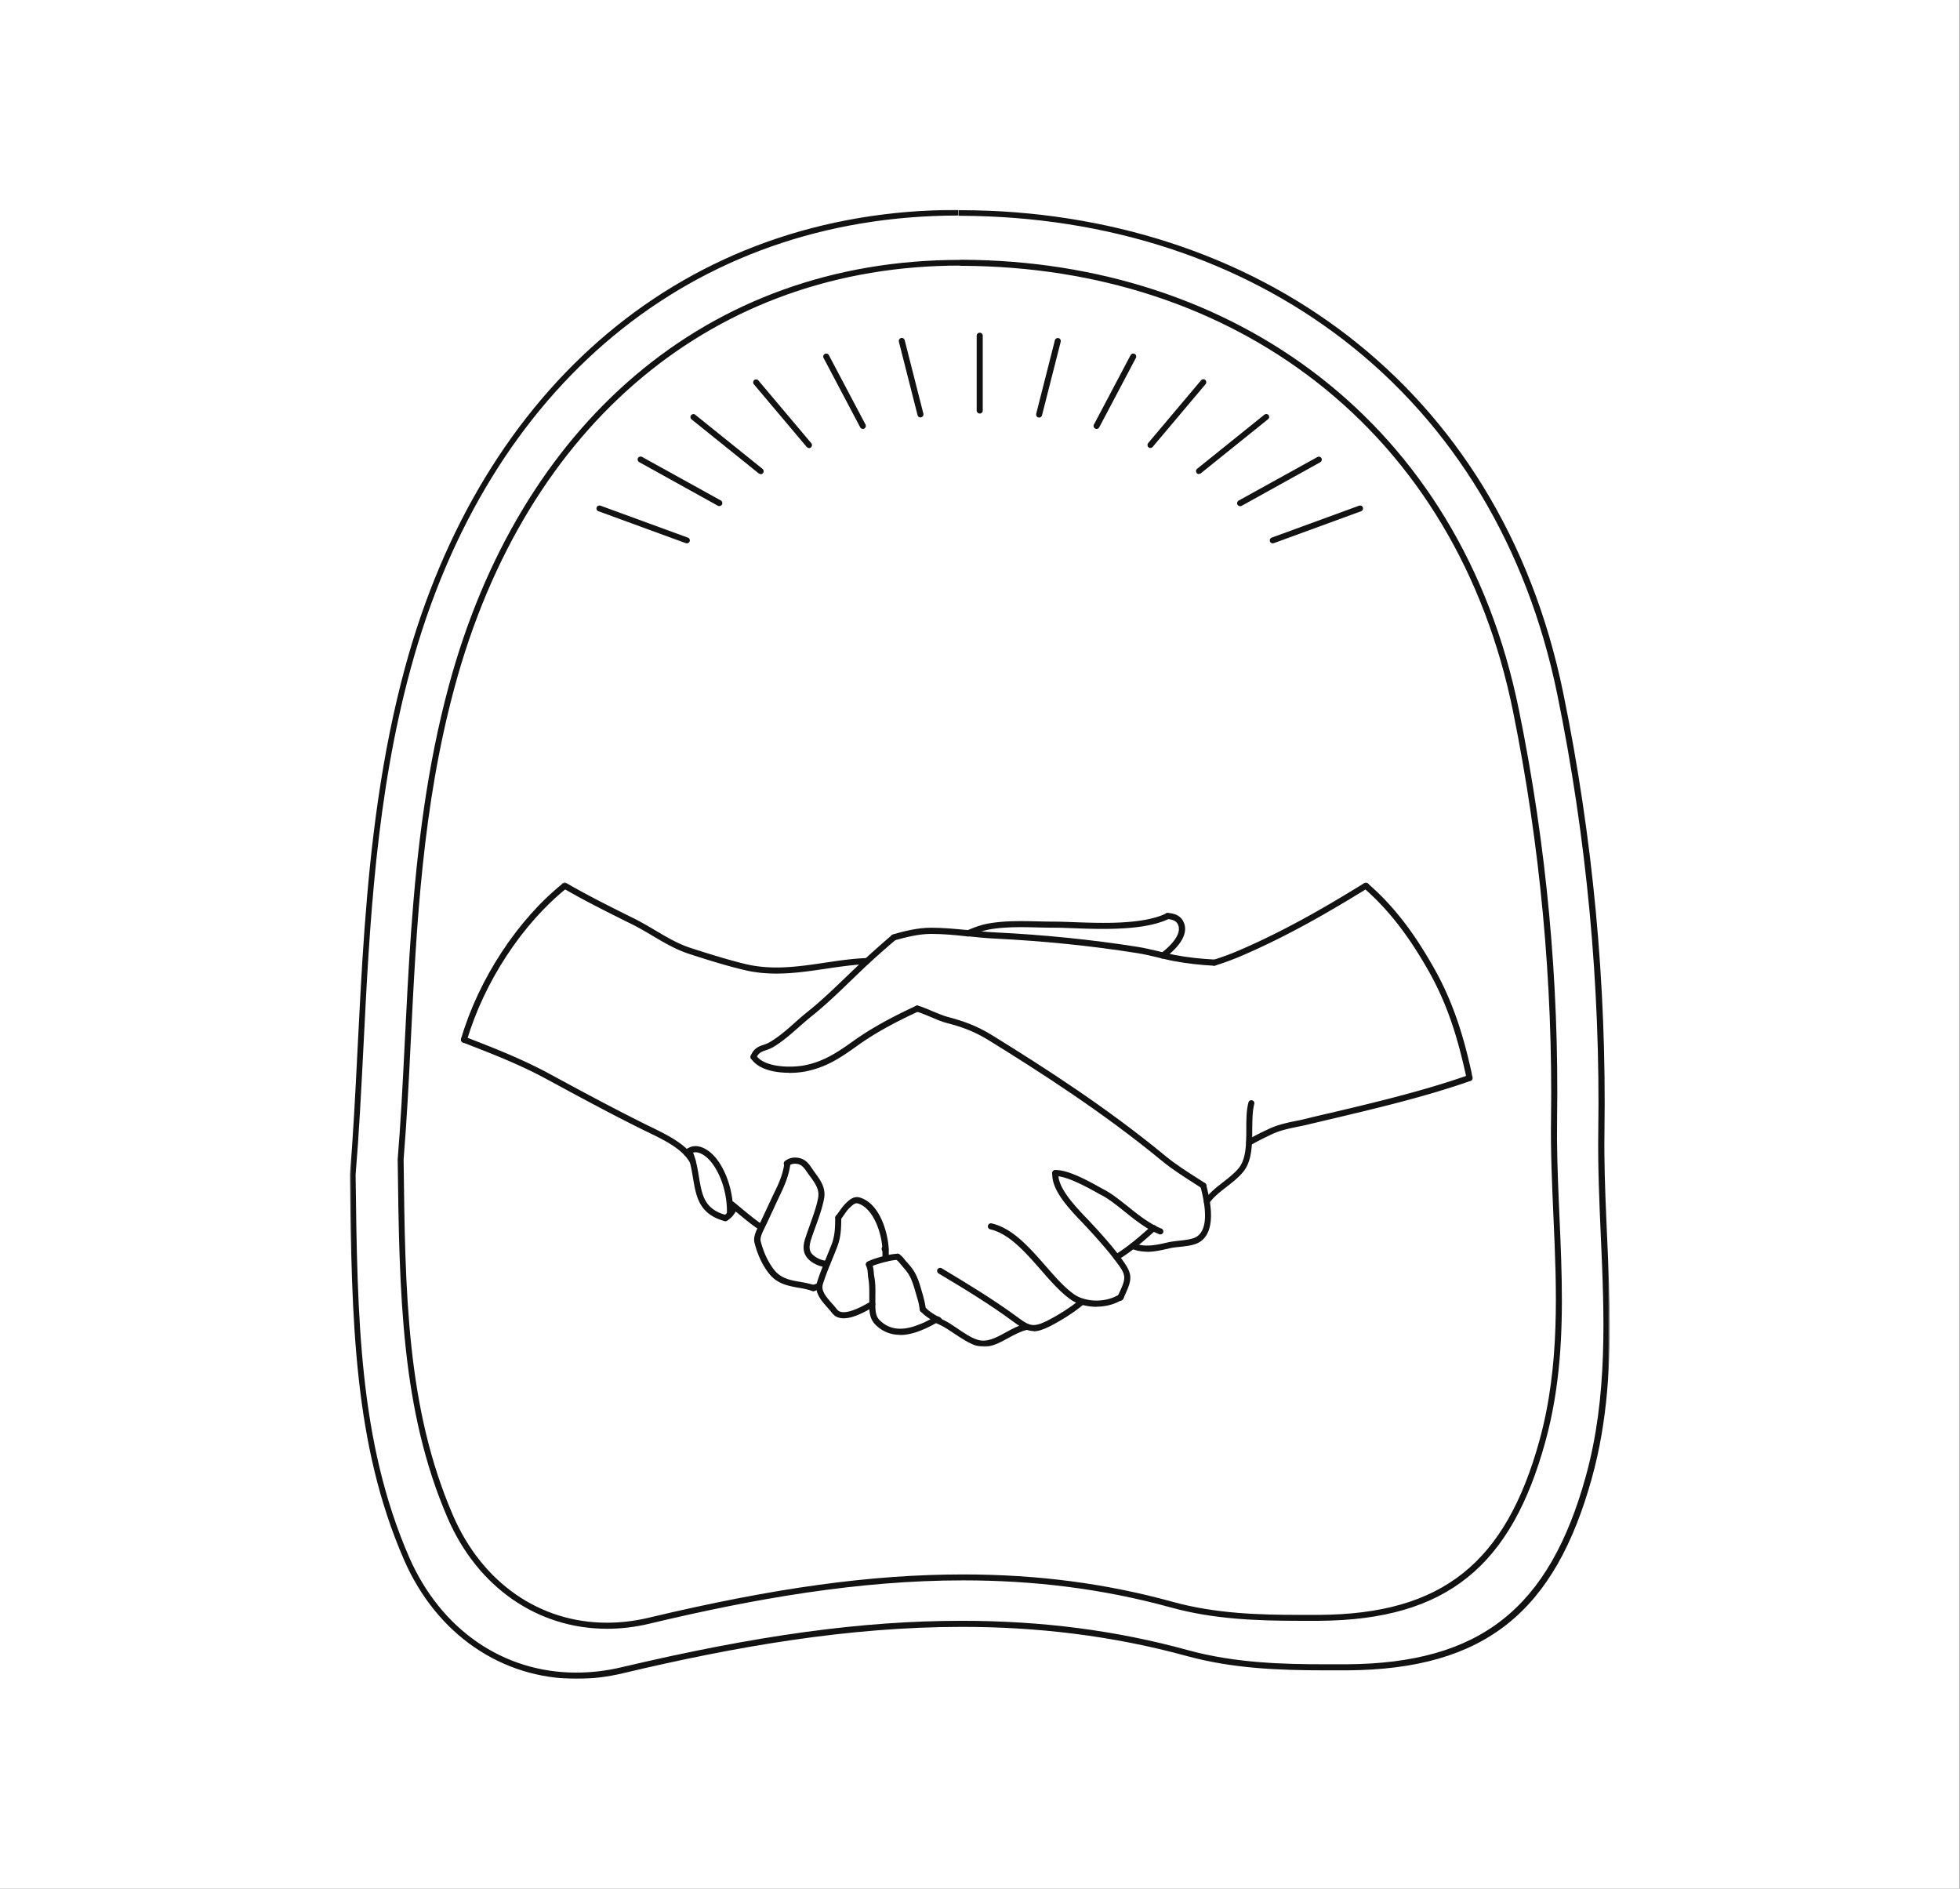 <?xml version="1.0" encoding="UTF-8"?>
<svg data-bbox="0 0 1120.75 1080" xmlns="http://www.w3.org/2000/svg" viewBox="0 0 1121 1080" height="1080" width="1121" data-type="color">
    <rect x="0" y="0" width="1121" height="1080" fill="#808080" stroke="none"/>
    <g>
        <path fill="#ffffff" d="M1120.75 0v1080H0V0z" data-color="1"/>
        <mask height="840" width="721" y="120" x="200" maskUnits="userSpaceOnUse" style="mask-type:luminance" id="50f12a56-78f7-47b6-b168-09d2e3ce6020" fill="none">
            <path fill="#ffffff" d="M920.548 120H200.135v840h720.413z"/>
        </mask>
        <g mask="url(#50f12a56-78f7-47b6-b168-09d2e3ce6020)">
            <path fill="#121212" d="M548.202 120v3.396h1.806c83.314.434 158.968 25.074 218.798 71.246 62.503 48.269 104.63 118.215 121.827 202.251 16.836 82.23 24.712 166.41 23.484 250.157-.289 19.943.578 40.103 1.445 59.685 2.023 45.089 4.047 91.696-8.526 137.291-20.955 75.943-60.553 107.158-136.713 107.664h-12.356c-23.773 0-51.375-.65-78.328-8.02-41.259-11.345-83.674-16.837-129.631-16.837-56.867 0-116.913 8.238-194.663 26.591-8.599 2.024-17.269 3.035-25.724 3.035-41.837 0-77.532-24.64-95.597-65.971-28.759-66.044-29.626-136.785-30.638-218.653 1.951-23.484 3.18-47.618 4.481-73.125 3.54-70.597 7.225-143.577 27.024-216.413 44.078-162.147 161.136-258.973 313.094-259.046v-3.396m.145.145c-156.8 0-272.774 101.161-316.418 261.502-27.097 99.788-24.279 202.106-31.577 290.333 1.012 83.675 2.168 154.126 30.926 220.098C249.56 934.421 286.772 960 329.766 960c8.599 0 17.486-1.012 26.519-3.18 64.526-15.318 129.053-26.518 193.868-26.518 42.705 0 85.626 4.913 128.692 16.691 26.157 7.154 52.676 8.166 79.267 8.166h12.428c79.267-.506 118.937-33.962 139.964-110.122 18.209-65.899 6.214-131.798 7.153-197.77 1.229-84.542-6.575-167.928-23.556-250.88-36.273-177.249-177.321-275.375-343.948-276.243h-1.879z" data-color="2"/>
        </g>
        <mask height="840" width="722" y="120" x="199" maskUnits="userSpaceOnUse" style="mask-type:luminance" id="0700e18b-db9f-4203-88a0-03cc9d8f54a8" fill="none">
            <path fill="#ffffff" d="M920.764 120H199.99v840h720.774z"/>
        </mask>
        <g mask="url(#0700e18b-db9f-4203-88a0-03cc9d8f54a8)">
            <path fill="#121212" d="M549.069 152.01h1.735c76.954.434 146.828 23.34 202.033 66.333 57.734 44.945 96.609 110.049 112.506 188.377 15.535 76.594 22.834 155.066 21.75 233.105-.289 18.57.578 37.429 1.373 55.638 1.878 41.982 3.757 85.409-7.877 127.825-19.365 70.668-55.855 99.716-126.09 100.15h-11.417c-21.966 0-47.473-.579-72.33-7.443-38.152-10.55-77.389-15.68-119.876-15.68-52.604 0-108.098 7.659-179.995 24.784-7.948 1.879-15.897 2.819-23.701 2.819-38.585 0-71.463-22.906-88.082-61.348-26.591-61.491-27.386-127.391-28.253-203.695 1.806-21.894 2.963-44.367 4.119-68.139 3.251-65.755 6.647-133.75 25.001-201.673 40.753-151.019 148.851-241.197 289.177-241.197m-.073-3.252c-144.949 0-252.108 94.225-292.428 243.727-25.073 92.996-22.4 188.377-29.192 270.534.939 77.966 2.023 143.649 28.542 205.141 17.125 39.597 51.447 63.37 91.189 63.37 7.949 0 16.186-.939 24.496-2.963 59.685-14.234 119.298-24.712 179.2-24.712 39.525 0 79.122 4.552 118.937 15.536 24.134 6.647 48.629 7.587 73.269 7.587h11.489c73.27-.506 109.905-31.649 129.342-102.679 16.836-61.419 5.709-122.839 6.648-184.33 1.156-78.762-6.07-156.511-21.822-233.827-33.528-165.182-163.881-256.661-317.935-257.456h-1.807z" data-color="2"/>
            <path fill="#121212" d="M727.908 310.689c-.722 0-1.373-.433-1.589-1.084-.289-.867.144-1.878 1.011-2.167l50.003-18.282c.867-.289 1.878.145 2.167 1.012.29.867-.144 1.879-1.011 2.168l-50.003 18.281s-.361.072-.578.072" data-color="2"/>
            <path fill="#121212" d="M709.266 289.445c-.578 0-1.156-.289-1.518-.867-.433-.795-.144-1.878.65-2.312l45.09-24.929c.795-.434 1.878-.144 2.312.65.433.795.144 1.879-.65 2.313l-45.089 25.001s-.578.217-.867.217" data-color="2"/>
            <path fill="#121212" d="M685.709 271.092c-.505 0-1.011-.217-1.3-.651-.578-.722-.506-1.806.289-2.384l38.441-30.927c.723-.578 1.807-.505 2.385.217.578.723.505 1.807-.29 2.385l-38.441 30.926s-.722.361-1.084.361" data-color="2"/>
            <path fill="#121212" d="M657.962 256.207c-.361 0-.794-.145-1.083-.434-.723-.578-.795-1.662-.217-2.385l30.276-35.912c.578-.722 1.662-.795 2.385-.217s.794 1.662.216 2.385l-30.276 35.912c-.361.434-.795.578-1.301.578" data-color="2"/>
            <path fill="#121212" d="M627.18 245.296s-.505 0-.795-.217c-.867-.434-1.155-1.445-.722-2.312l20.955-39.67a1.747 1.747 0 0 1 2.312-.723c.867.434 1.156 1.446.723 2.313l-20.955 39.669c-.289.578-.867.94-1.518.94" data-color="2"/>
            <path fill="#121212" d="M594.303 238.72h-.434c-.939-.217-1.445-1.156-1.228-2.095l10.694-42.055c.217-.939 1.156-1.445 2.095-1.228s1.446 1.156 1.229 2.095l-10.695 42.055c-.216.795-.866 1.3-1.661 1.3" data-color="2"/>
            <path fill="#121212" d="M560.342 236.48c-.94 0-1.735-.795-1.735-1.662v-42.921c0-.939.795-1.662 1.735-1.662.939 0 1.734.723 1.734 1.662v42.921c0 .94-.795 1.662-1.734 1.662" data-color="2"/>
            <path fill="#121212" d="M526.453 238.72c-.795 0-1.446-.506-1.662-1.301l-10.695-42.054c-.216-.939.29-1.806 1.229-2.095.939-.217 1.806.289 2.095 1.228l10.695 42.054c.216.94-.289 1.807-1.229 2.096h-.433" data-color="2"/>
            <path fill="#121212" d="M493.503 245.295c-.578 0-1.229-.361-1.518-.939l-20.955-39.67c-.433-.794-.144-1.878.723-2.312s1.879-.144 2.312.723l20.955 39.669c.434.795.144 1.879-.723 2.313-.289.144-.505.216-.794.216" data-color="2"/>
            <path fill="#121212" d="M462.721 256.207c-.505 0-.939-.217-1.3-.578l-30.276-35.913c-.578-.722-.506-1.806.216-2.384.723-.578 1.807-.506 2.385.217l30.276 35.912c.578.722.506 1.806-.217 2.384-.289.289-.722.434-1.084.434" data-color="2"/>
            <path fill="#121212" d="M435.046 271.092c-.361 0-.723-.145-1.084-.362l-38.441-30.926c-.723-.578-.867-1.662-.217-2.385.578-.722 1.662-.867 2.385-.216l38.441 30.926c.723.578.867 1.662.289 2.385q-.542.65-1.301.65" data-color="2"/>
            <path fill="#121212" d="M411.418 289.445s-.578-.072-.795-.216l-45.089-25.002c-.795-.433-1.084-1.517-.65-2.312s1.517-1.084 2.312-.65l45.089 24.929c.795.433 1.084 1.517.651 2.312-.289.578-.867.867-1.518.867" data-color="2"/>
            <path fill="#121212" d="M392.847 310.689s-.361 0-.578-.072l-50.003-18.281c-.867-.289-1.372-1.301-1.011-2.168s1.3-1.301 2.168-1.012l50.002 18.282c.867.289 1.373 1.3 1.012 2.167a1.69 1.69 0 0 1-1.59 1.084" data-color="2"/>
        </g>
        <mask height="19" width="58" y="752" x="532" maskUnits="userSpaceOnUse" style="mask-type:luminance" id="287c67f9-37d3-488b-b21b-5490020555a4" fill="none">
            <path fill="#ffffff" d="M589.389 752.764h-56.795v17.27h56.795z"/>
        </mask>
        <g mask="url(#287c67f9-37d3-488b-b21b-5490020555a4)">
            <path fill="#121212" d="M562.437 770.034c-1.518 0-3.035-.217-4.624-.722-3.902-1.301-7.949-4.047-11.923-6.648-2.601-1.734-5.058-3.396-7.298-4.552-1.156-.578-2.457-1.229-3.974-1.807-.868-.361-1.301-1.373-.94-2.24.362-.867 1.373-1.3 2.24-.939 1.59.65 3.035 1.3 4.264 1.951 2.456 1.228 5.13 3.035 7.659 4.769 3.757 2.529 7.587 5.13 11.055 6.214 5.492 1.806 10.767-1.084 16.258-4.119 3.685-2.023 7.515-4.118 11.634-4.985.939-.217 1.879.433 2.095 1.372s-.433 1.879-1.373 2.096c-3.612.795-7.225 2.746-10.694 4.624-4.552 2.529-9.321 5.131-14.379 5.131" data-color="2"/>
        </g>
        <mask height="267" width="581" y="504" x="262" maskUnits="userSpaceOnUse" style="mask-type:luminance" id="1f4bc9a6-c511-4d74-930b-e6533539e0a9" fill="none">
            <path fill="#ffffff" d="M842.798 504.485H262.927v265.549h579.871z"/>
        </mask>
        <g mask="url(#1f4bc9a6-c511-4d74-930b-e6533539e0a9)">
            <path fill="#121212" d="M591.195 761.146c-1.662 0-3.179-.362-4.769-1.012-2.023-.867-3.974-2.24-6.358-3.974-13.874-10.333-29.482-19.727-43.283-27.964-.795-.506-1.084-1.59-.578-2.385.505-.794 1.589-1.083 2.384-.578 13.802 8.31 29.482 17.704 43.572 28.109 1.879 1.445 3.902 2.818 5.636 3.613 2.673 1.156 5.202 1.228 10.911-1.59 6.72-3.396 13.873-7.948 19.004-12.284.722-.65 1.806-.506 2.457.217s.505 1.806-.217 2.457c-5.347 4.48-12.718 9.249-19.727 12.789-3.685 1.807-6.503 2.746-9.104 2.746" data-color="2"/>
            <path fill="#121212" d="M627.107 747.272c-2.962 0-5.925-.434-8.743-1.301-2.312-.722-4.408-1.662-6.142-2.962-5.78-4.119-11.2-10.261-16.908-16.836-8.96-10.189-18.137-20.738-28.975-23.195a1.743 1.743 0 1 1 .794-3.396c11.923 2.673 21.533 13.656 30.855 24.278 5.563 6.359 10.838 12.429 16.33 16.258a17.4 17.4 0 0 0 5.202 2.457c6.865 2.168 15.103 1.156 20.594-2.384.795-.506 1.879-.289 2.384.506.506.794.289 1.878-.505 2.384-4.119 2.674-9.394 4.119-14.741 4.119" data-color="2"/>
            <path fill="#121212" d="M640.764 743.804s-.65-.072-.867-.217c-.795-.506-1.084-1.59-.578-2.384v-.145c4.986-10.694 5.275-11.344-1.373-20.16l-.65-.867c-5.058-6.575-10.694-12.79-16.041-18.57-.795-.795-1.59-1.734-2.529-2.674-7.443-7.804-17.631-18.498-16.836-28.108.072-.94.939-1.662 1.878-1.59.94.072 1.662.939 1.59 1.879-.65 8.02 9.321 18.498 15.897 25.435a78 78 0 0 1 2.529 2.673c5.419 5.781 11.128 12.14 16.258 18.787l.65.94c7.732 10.188 7.081 12.356 1.807 23.7 0 .145-.145.289-.217.434q-.541.867-1.518.867" data-color="2"/>
            <path fill="#121212" d="M663.742 705.941s-.433 0-.65-.145c-1.445-.578-2.818-1.228-4.263-1.951-5.492-2.89-10.694-7.081-15.752-11.127-4.625-3.686-9.033-7.226-13.152-9.322a42 42 0 0 1-2.745-1.517c-5.636-3.107-17.342-9.538-23.628-9.322a1.67 1.67 0 0 1-1.807-1.661c0-.94.723-1.807 1.662-1.807 7.226-.361 19.076 6.214 25.435 9.755 1.084.578 1.951 1.084 2.673 1.445 4.408 2.312 8.888 5.925 13.657 9.683 4.913 3.974 10.044 8.02 15.247 10.766 1.3.723 2.528 1.301 3.829 1.807.867.361 1.373 1.373 1.012 2.24-.289.722-.939 1.083-1.662 1.083" data-color="2"/>
            <path fill="#121212" d="M638.668 720.681c-.578 0-1.156-.289-1.517-.867-.506-.795-.217-1.879.578-2.385 2.746-1.661 5.781-3.757 9.105-6.358 3.757-2.963 7.803-6.431 11.705-10.044.723-.65 1.807-.65 2.457 0s.65 1.734 0 2.384l-.072.073c-3.902 3.685-8.093 7.225-11.923 10.26-3.396 2.674-6.575 4.842-9.466 6.576a1.9 1.9 0 0 1-.867.217" data-color="2"/>
            <path fill="#121212" d="M656.082 715.768c-3.035 0-5.925-.506-8.815-1.662-.867-.361-1.301-1.373-1.012-2.24.361-.867 1.373-1.301 2.24-1.012 5.709 2.24 11.056 1.59 19.51-.433 1.879-.434 3.974-.651 6.286-.94 3.975-.433 8.166-.867 10.478-2.529 4.119-2.962 5.347-9.466 3.757-19.509-.434-2.746-1.084-5.637-1.951-8.96-.216-.94.289-1.879 1.229-2.096.939-.217 1.878.289 2.095 1.228a131 131 0 0 1 2.023 9.322c1.807 11.417.072 19.148-5.202 22.906-3.108 2.24-7.66 2.673-12.14 3.179-2.168.217-4.191.433-5.853.867-4.913 1.156-8.96 1.951-12.717 1.951" data-color="2"/>
            <path fill="#121212" d="M688.31 679.783s-.65-.072-.939-.289l-2.674-1.734c-7.37-4.697-14.307-9.105-20.16-13.946-33.383-27.458-68.862-50.291-99.138-69.006-8.454-5.203-15.752-7.732-24.207-9.9-2.529-.65-5.491-1.878-8.598-3.251-2.818-1.156-5.709-2.385-8.454-3.252-.94-.289-1.446-1.228-1.157-2.168.29-.939 1.229-1.445 2.168-1.156 2.89.867 5.853 2.168 8.744 3.396 2.962 1.229 5.852 2.457 8.165 3.035 8.743 2.312 16.33 4.914 25.145 10.333 30.421 18.787 65.972 41.621 99.5 69.296 5.708 4.696 12.573 9.104 19.799 13.656l2.673 1.735c.795.505 1.084 1.589.506 2.384-.361.506-.867.795-1.445.795" data-color="2"/>
            <path fill="#121212" d="M690.261 688.96s-.723-.072-1.012-.289c-.794-.578-.939-1.662-.433-2.457 1.3-1.878 2.818-3.54 4.696-5.275 1.951-1.806 4.047-3.396 6.07-4.985 3.324-2.602 6.503-4.986 9.032-8.166 3.18-3.974 3.83-9.899 4.047-14.596.144-2.384.145-4.841.145-7.298 0-5.347-.001-10.911 1.228-15.463.217-.939 1.228-1.517 2.095-1.228.939.216 1.518 1.228 1.229 2.095-1.084 4.191-1.084 9.249-1.157 14.596 0 2.457 0 4.986-.144 7.443-.289 5.202-1.012 11.778-4.841 16.547-2.746 3.468-6.287 6.142-9.611 8.743-1.951 1.518-4.046 3.107-5.853 4.769-1.662 1.518-3.034 3.035-4.19 4.697-.362.506-.868.723-1.446.723" data-color="2"/>
            <path fill="#121212" d="M694.596 552.248c-.722 0-1.445-.506-1.662-1.229-.289-.939.217-1.878 1.156-2.167 5.203-1.662 9.755-3.324 13.946-5.131 26.952-11.489 51.665-26.013 72.258-38.73a1.694 1.694 0 0 1 2.385.578c.506.795.216 1.879-.578 2.385-20.738 12.789-45.595 27.385-72.764 38.947a151 151 0 0 1-14.235 5.202c-.144 0-.361.072-.506.072" data-color="2"/>
        </g>
        <mask height="43" width="131" y="613" x="712" maskUnits="userSpaceOnUse" style="mask-type:luminance" id="a82ab2fb-7883-4e85-bfde-855be0099ddd" fill="none">
            <path fill="#ffffff" d="M842.292 613.668H712.3v41.692h129.992z"/>
        </mask>
        <g mask="url(#a82ab2fb-7883-4e85-bfde-855be0099ddd)">
            <path fill="#121212" d="M714.468 655.071c-.578 0-1.156-.288-1.517-.867-.506-.794-.217-1.878.578-2.384 4.263-2.529 8.743-4.697 11.778-6.07l.434-.217c5.202-2.456 10.549-3.54 15.824-4.624a85 85 0 0 0 5.853-1.301c4.336-1.084 8.743-2.095 13.151-3.107 26.374-6.214 53.615-12.717 79.412-21.75a1.805 1.805 0 0 1 2.24 1.084c.289.94-.145 1.879-1.084 2.24-26.013 9.105-53.327 15.536-79.773 21.822-4.408 1.012-8.816 2.096-13.151 3.107-2.023.506-4.046.94-5.997 1.301-5.275 1.084-10.189 2.095-15.03 4.408l-.434.217c-2.89 1.372-7.298 3.468-11.489 5.925a1.9 1.9 0 0 1-.867.216" data-color="2"/>
        </g>
        <mask height="267" width="581" y="504" x="262" maskUnits="userSpaceOnUse" style="mask-type:luminance" id="b85fb6b2-a65f-4dae-9f35-9f296dfa8d08" fill="none">
            <path fill="#ffffff" d="M842.798 504.485H262.927v265.549h579.871z"/>
        </mask>
        <g mask="url(#b85fb6b2-a65f-4dae-9f35-9f296dfa8d08)">
            <path fill="#121212" d="M665.115 548.201a1.65 1.65 0 0 1-1.373-.722c-.578-.795-.433-1.879.362-2.457 3.251-2.457 13.439-10.911 9.104-17.198-.94-1.3-2.674-2.023-5.564-2.312-.939-.072-1.662-.939-1.59-1.879.072-.939.94-1.662 1.879-1.589 3.902.289 6.575 1.517 8.165 3.757 4.191 6.07.578 14.018-9.899 21.894-.289.217-.651.362-1.012.362" data-color="2"/>
            <path fill="#121212" d="M451.304 613.45c-6.793 0-14.38-1.3-19.076-5.202-1.084-.867-1.951-1.879-2.674-2.891-.506-.795-.361-1.879.434-2.384a1.66 1.66 0 0 1 2.384.433 11.4 11.4 0 0 0 2.023 2.168c5.998 4.914 18.932 4.986 26.158 3.541 10.694-2.24 18.137-7.154 27.458-13.802 9.61-6.864 20.955-13.223 35.767-20.087.868-.434 1.879 0 2.313.867.433.867 0 1.878-.867 2.312-14.596 6.72-25.796 13.006-35.19 19.799-9.683 6.937-17.414 11.995-28.831 14.379-2.746.578-6.214.939-9.971.939" data-color="2"/>
            <path fill="#121212" d="M694.596 552.248h-.072c-8.237-.434-15.752-1.301-23.123-2.674-2.023-.361-4.19-.867-6.647-1.445-.94-.217-1.951-.433-2.963-.722-3.685-.868-7.515-1.807-11.417-2.385-26.301-4.191-53.687-6.937-81.362-8.31-4.914-.217-9.827-.722-14.669-1.228h-1.011c-6.865-.795-13.946-1.445-20.738-1.445-7.298 0-14.669 1.951-20.955 3.685-.939.289-1.879-.289-2.168-1.229-.289-.939.289-1.878 1.229-2.167 6.503-1.879 14.09-3.83 21.894-3.83 7.009 0 14.162.723 21.099 1.373h1.012c4.769.578 9.682 1.084 14.452 1.301 27.819 1.373 55.277 4.118 81.723 8.309 3.975.651 7.876 1.59 11.634 2.457 1.011.217 1.951.506 2.962.723 2.385.578 4.553 1.011 6.504 1.445 7.225 1.373 14.596 2.168 22.689 2.601.939 0 1.734.867 1.662 1.807 0 .939-.795 1.661-1.735 1.661" data-color="2"/>
            <path fill="#121212" d="M553.621 535.484c-.65 0-1.301-.362-1.59-1.012a1.805 1.805 0 0 1 .868-2.312c4.913-2.168 9.104-3.541 13.151-4.191 9.032-1.517 18.642-1.301 27.891-1.084 3.252.072 6.503.145 9.755.145 2.818 0 6.214.144 10.261.289 15.752.578 39.525 1.517 53.037-4.986.867-.434 1.879 0 2.312.795.434.867 0 1.878-.794 2.312-14.308 6.864-38.586 5.925-54.7 5.347-3.974-.145-7.37-.289-10.116-.289-3.252 0-6.576-.072-9.827-.145-9.105-.216-18.498-.433-27.242 1.012-3.829.65-7.659 1.879-12.356 3.974-.216.072-.505.145-.722.145" data-color="2"/>
            <path fill="#121212" d="M433.89 702.617s-.651-.073-.94-.289c-3.613-2.457-7.009-5.275-10.333-8.021-1.084-.939-2.24-1.806-3.324-2.746-.65-.506-1.3-1.011-1.878-1.517-.723-.578-.867-1.662-.289-2.457s1.662-.867 2.456-.289a37 37 0 0 1 1.951 1.59c1.084.867 2.241 1.806 3.324 2.746 3.252 2.673 6.648 5.491 10.044 7.803a1.66 1.66 0 0 1 .434 2.385c-.362.506-.867.795-1.445.795" data-color="2"/>
            <path fill="#121212" d="M414.885 698.281h-.434c-14.596-3.974-16.258-13.873-18.064-24.423-.506-3.035-1.012-6.214-1.879-9.394-.506-1.951-1.156-3.829-1.951-5.491-.361-.867 0-1.879.867-2.312a1.804 1.804 0 0 1 2.313.867c.867 1.878 1.517 3.902 2.095 5.997.939 3.324 1.445 6.575 1.951 9.683 1.734 10.188 3.035 18.281 15.536 21.605.939.289 1.445 1.228 1.228 2.168-.217.794-.939 1.3-1.662 1.3" data-color="2"/>
            <path fill="#121212" d="M417.487 695.897c-.94 0-1.735-.795-1.735-1.807.289-10.983-3.179-22.327-9.032-29.625-3.107-3.902-8.093-7.082-11.633-4.769a3.8 3.8 0 0 0-1.012.867c-.65.722-1.734.722-2.457.072s-.722-1.734-.072-2.457c.506-.578 1.084-1.084 1.734-1.445 5.347-3.468 11.995.289 16.258 5.564 6.287 7.876 10.044 20.088 9.755 31.866 0 .939-.795 1.662-1.734 1.662" data-color="2"/>
            <path fill="#121212" d="M430.999 606.152s-.361 0-.505-.072c-.94-.289-1.446-1.228-1.157-2.168.073-.289.217-.65.362-.939 1.806-3.757 4.552-4.697 7.153-5.564 1.084-.361 2.24-.795 3.324-1.445 5.131-2.963 9.827-7.081 14.379-11.128a167 167 0 0 1 7.515-6.431c7.804-6.214 15.175-13.368 22.328-20.232 3.396-3.252 6.865-6.576 10.333-9.827l.144-.145.073-.072a554 554 0 0 1 15.03-13.295c.722-.651 1.806-.506 2.456.216.651.723.506 1.807-.217 2.457-4.913 4.119-9.827 8.454-14.957 13.151l-.144.145s-.073 0-.073.072c-3.468 3.179-6.937 6.575-10.26 9.755-7.154 6.936-14.597 14.09-22.545 20.449-2.529 2.023-4.986 4.191-7.37 6.286-4.697 4.119-9.538 8.454-14.958 11.562-1.373.794-2.746 1.228-3.902 1.662-2.312.794-3.974 1.372-5.202 3.829-.073.145-.145.289-.145.434-.216.722-.939 1.228-1.662 1.228" data-color="2"/>
            <path fill="#121212" d="M396.171 665.765c-.578 0-1.229-.289-1.518-.867-.795-1.445-1.879-2.89-3.107-4.263-5.203-5.564-13.296-9.466-20.377-12.935a128 128 0 0 1-3.179-1.517c-18.86-9.321-37.647-19.51-55.278-29.048-15.102-8.237-31.215-14.523-46.751-20.521l-1.228-.433c-.867-.362-1.373-1.373-1.012-2.241.362-.867 1.373-1.372 2.24-1.011l1.229.434c15.68 6.069 31.866 12.428 47.184 20.738 17.559 9.538 36.346 19.654 55.133 28.975 1.012.506 2.096 1.012 3.107 1.517 7.371 3.613 15.753 7.66 21.461 13.657 1.445 1.59 2.674 3.252 3.613 4.914.506.867.145 1.878-.65 2.384a1.9 1.9 0 0 1-.867.217" data-color="2"/>
            <path fill="#121212" d="M444.005 556.728c-6.142 0-12.284-.578-18.57-2.096-10.839-2.601-21.822-6.07-31.144-9.104-7.876-2.529-14.668-6.648-21.316-10.55-3.757-2.24-7.587-4.48-11.633-6.503l-4.263-2.096c-11.562-5.78-23.556-11.778-34.973-18.426a1.83 1.83 0 0 1-.651-2.384c.434-.867 1.518-1.084 2.385-.65 11.344 6.575 23.267 12.572 34.828 18.353l4.264 2.096c4.118 2.095 8.092 4.407 11.85 6.647 6.72 3.975 13.151 7.804 20.593 10.189 9.249 2.962 20.16 6.431 30.854 9.032 15.319 3.685 29.988 1.59 45.451-.723 7.804-1.156 15.969-2.384 24.062-2.673 1.012 0 1.806.722 1.806 1.662a1.81 1.81 0 0 1-1.662 1.806c-7.948.362-15.969 1.518-23.7 2.674-9.249 1.373-18.643 2.746-28.253 2.746" data-color="2"/>
            <path fill="#121212" d="M265.384 596.181s-.362 0-.506-.073c-.939-.289-1.445-1.228-1.156-2.168 10.044-34.105 32.371-68.139 58.24-88.805.722-.578 1.878-.505 2.456.289.579.723.506 1.879-.288 2.457-25.363 20.305-47.257 53.688-57.084 87.071-.217.723-.94 1.229-1.662 1.229" data-color="2"/>
        </g>
        <mask height="115" width="65" y="504" x="778" maskUnits="userSpaceOnUse" style="mask-type:luminance" id="06b9caee-2204-44ff-8226-df8521272a4e" fill="none">
            <path fill="#ffffff" d="M842.365 504.702h-63.949v113.59h63.949z"/>
        </mask>
        <g mask="url(#06b9caee-2204-44ff-8226-df8521272a4e)">
            <path fill="#121212" d="M840.56 618.147c-.795 0-1.518-.578-1.734-1.372-4.264-19.582-9.828-40.61-21.895-61.781-11.706-20.594-23.122-35.118-36.924-47.185-.722-.65-.795-1.734-.144-2.456.65-.723 1.734-.795 2.457-.145 14.162 12.284 25.796 27.097 37.646 48.052 12.284 21.605 17.992 42.921 22.255 62.72a1.74 1.74 0 0 1-1.3 2.095h-.361" data-color="2"/>
        </g>
        <mask height="267" width="581" y="504" x="262" maskUnits="userSpaceOnUse" style="mask-type:luminance" id="6c61c10a-e414-4906-897b-866fc6851348" fill="none">
            <path fill="#ffffff" d="M842.798 504.485H262.927v265.549h579.871z"/>
        </mask>
        <g mask="url(#6c61c10a-e414-4906-897b-866fc6851348)">
            <path fill="#121212" d="M414.886 698.282c-.578 0-1.229-.289-1.518-.867a1.83 1.83 0 0 1 .651-2.385c1.878-1.084 3.179-2.89 4.768-5.636.506-.867 1.518-1.084 2.385-.65.867.505 1.156 1.517.65 2.384-1.517 2.674-3.251 5.347-6.069 6.937a1.9 1.9 0 0 1-.867.217" data-color="2"/>
            <path fill="#121212" d="M482.592 753.848q-2.601 0-4.552-1.084c-1.084-.65-1.807-1.517-2.385-2.24-.722-.939-1.517-1.806-2.312-2.746-3.179-3.54-6.793-7.587-6.431-12.5 0-.723.217-1.446.433-2.168 1.229-3.974 2.746-7.732 3.975-10.839l.939-2.312c1.156-2.818 2.312-5.709 3.468-8.599 1.807-4.841 1.951-9.682 1.951-15.03 0-.939.795-1.734 1.735-1.734.939 0 1.734.795 1.734 1.734 0 5.709-.145 10.911-2.168 16.259-1.084 2.962-2.312 5.852-3.468 8.67l-.94 2.313c-1.228 3.107-2.673 6.72-3.902 10.622-.144.433-.216.867-.289 1.3-.289 3.469 2.818 6.865 5.492 9.9a41 41 0 0 1 2.384 2.818q.759.975 1.518 1.517c2.095 1.229 7.009 1.229 18.209-5.491.795-.506 1.878-.217 2.384.578s.217 1.878-.578 2.384c-7.37 4.48-13.006 6.648-17.197 6.648" data-color="2"/>
            <path fill="#121212" d="M506.437 721.549a1.76 1.76 0 0 1-1.734-1.735v-5.274c-.433-9.538-4.841-21.678-11.995-25.508a10.7 10.7 0 0 0-2.095-.867c-1.518-.433-2.891.795-4.697 2.529l-.361.362c-1.084 1.084-1.951 2.384-2.891 3.757-.578.795-1.156 1.662-1.734 2.457 0 0-.072.144-.144.144-.651.651-1.807.723-2.457 0-.65-.65-.723-1.734 0-2.384.578-.723 1.012-1.445 1.59-2.168 1.011-1.445 2.023-2.89 3.323-4.263l.362-.361c1.806-1.807 4.48-4.48 8.093-3.469 1.011.289 1.951.651 2.818 1.156 9.393 4.914 13.367 19.655 13.801 28.398v5.419c0 .94-.795 1.734-1.734 1.734" data-color="2"/>
            <path fill="#121212" d="M465.249 738.313s-.361-.001-.578-.073h-.144c-2.602-.939-5.275-1.445-7.876-1.878l-.94-.145c-3.107-.578-5.636-1.156-8.165-2.168-3.107-1.3-5.564-3.107-7.587-5.636-2.746-3.396-5.13-7.732-6.792-12.428-.651-1.807-1.229-3.613-1.662-5.492-.723-2.89.722-6.142 2.312-9.321l.578-1.228c1.59-3.252 3.107-6.576 4.697-9.972 1.517-3.179 2.962-6.431 4.552-9.61 1.951-4.047 4.263-9.394 4.914-14.958v-.144c0-.94.795-1.735 1.734-1.735s1.734.795 1.734 1.807v.361c-.723 6.142-3.179 11.851-5.203 16.186-1.517 3.179-3.034 6.359-4.48 9.61-1.589 3.324-3.107 6.72-4.696 9.972l-.578 1.228c-.94 1.879-2.457 4.986-2.024 6.937.434 1.734.94 3.468 1.59 5.13v.073c1.59 4.407 3.758 8.309 6.214 11.416 1.662 2.096 3.685 3.541 6.214 4.625 2.24.939 4.553 1.445 7.443 1.951l.939.144c2.746.506 5.564 1.012 8.382 1.951h.145a1.805 1.805 0 0 1 1.084 2.24c-.217.723-.94 1.157-1.662 1.157" data-color="2"/>
            <path fill="#121212" d="M472.692 724.583c-3.179 0-6.503-1.589-8.671-3.107-5.492-3.974-4.841-9.104-3.396-13.584l.145-.361c.722-2.385 1.661-4.769 2.456-7.154 1.807-5.058 3.758-10.333 4.697-15.463.867-4.769-1.734-8.31-4.697-12.356l-.65-.867c-.361-.434-.65-.94-1.012-1.446-1.445-2.095-2.673-3.902-4.986-4.552-2.095-.506-3.829-.217-5.347.867-.65.651-1.806.723-2.456 0a1.72 1.72 0 0 1 0-2.457c.144-.144.289-.216.433-.361 2.313-1.734 5.203-2.24 8.31-1.445 3.541.939 5.347 3.541 6.937 5.925.289.434.65.867.939 1.373l.578.795c3.179 4.335 6.503 8.743 5.347 15.03-1.011 5.347-2.962 10.766-4.841 15.969-.867 2.456-1.734 4.696-2.457 7.009l-.144.361c-1.518 4.986-1.012 7.443 2.167 9.683 1.662 1.228 4.48 2.529 6.865 2.456.939 0 1.806.723 1.806 1.662 0 .94-.722 1.807-1.662 1.807h-.433" data-color="2"/>
            <path fill="#121212" d="M465.105 738.24c-.723 0-1.445-.506-1.662-1.228-.289-.94.217-1.879 1.156-2.168l.506-.144c.939-.289 1.951-.651 2.963-1.012.867-.361 1.878.144 2.24 1.084.361.867-.145 1.878-1.084 2.24a52 52 0 0 1-3.107 1.011l-.578.145s-.362.072-.506.072" data-color="2"/>
            <path fill="#121212" d="M514.818 763.314c-5.419 0-10.116-1.879-14.018-5.709-3.468-3.396-3.685-7.804-3.613-11.995v-4.913c0-3.396.001-6.576-.578-9.827-.144-.94-.216-1.879-.289-2.674-.072-1.156-.144-2.312-.578-3.396-.072-.289-.216-.578-.289-.795l-.144-.361c-.361-.939.144-1.879 1.011-2.24s1.879.145 2.24 1.012l.145.289s.217.65.361.939c.506 1.517.578 2.89.723 4.263 0 .795.144 1.59.289 2.312.65 3.541.65 7.009.578 10.406v4.985c0 3.758.072 7.082 2.601 9.466 5.058 4.914 11.561 5.998 19.871 3.252a70 70 0 0 0 5.203-2.023c1.878-.868 3.902-1.951 6.142-3.252.867-.506 1.878-.217 2.384.65.506.795.217 1.879-.65 2.385a71 71 0 0 1-6.431 3.396c-1.879.867-3.757 1.59-5.564 2.24-3.324 1.084-6.431 1.662-9.321 1.662" data-color="2"/>
            <path fill="#121212" d="M497.043 724.728c-.578 0-1.228-.289-1.517-.867a1.83 1.83 0 0 1 .65-2.385c1.951-1.083 4.191-1.734 5.997-2.312a89 89 0 0 1 3.902-1.084 38.7 38.7 0 0 1 7.154-1.156c.939 0 1.806.651 1.878 1.59 0 .939-.65 1.806-1.662 1.879-2.095.144-4.191.505-6.575 1.083-1.084.29-2.24.579-3.685 1.012-2.096.65-3.83 1.156-5.275 2.023a1.9 1.9 0 0 1-.867.217" data-color="2"/>
            <path fill="#121212" d="M527.753 750.452c-.867 0-1.59-.65-1.734-1.518-.289-2.456-.723-4.48-1.301-6.286a155 155 0 0 1-.867-2.963c-1.228-4.263-2.457-8.671-4.841-11.994-.795-1.157-1.735-2.168-2.674-3.324-.65-.795-1.3-1.518-1.951-2.313-.578-.722-1.3-1.372-2.095-2.023-.723-.578-.867-1.662-.289-2.457s1.662-.867 2.457-.289a13.1 13.1 0 0 1 2.673 2.602c.578.795 1.229 1.517 1.879 2.24 1.011 1.156 2.023 2.312 2.89 3.54 2.818 3.902 4.119 8.599 5.419 13.151.29.94.578 1.951.795 2.891.578 2.023 1.084 4.191 1.373 6.792.145.939-.578 1.806-1.517 1.951z" data-color="2"/>
            <path fill="#121212" d="M506.437 716.202s-.578-.073-.867-.217c-.217-.145-.362-.217-.578-.362-.795-.505-1.012-1.589-.506-2.384s1.589-1.012 2.384-.506c.145.072.217.145.362.217.867.433 1.156 1.517.65 2.384-.289.578-.939.868-1.518.868" data-color="2"/>
            <path fill="#121212" d="M536.93 756.883c-.506 0-1.012-.217-1.301-.578 0 0-.144 0-.144-.072-.145 0-.362-.145-.506-.217a5.5 5.5 0 0 1-1.301-.65c-1.517-.94-2.746-1.735-3.83-2.529-.867-.651-1.662-1.301-2.384-2.024l-.434-.433-.216-.217c-.723-.578-.867-1.662-.362-2.457.578-.722 1.59-.939 2.385-.361.217.145.433.361.578.506l.433.361c.651.65 1.301 1.229 2.024 1.734a37 37 0 0 0 3.685 2.385l.867.433s.144 0 .217.073h.144c.361.144 1.084.433 1.662 1.156.578.795.434 1.878-.361 2.456-.289.217-.65.362-1.012.362" data-color="2"/>
        </g>
    </g>
</svg>
